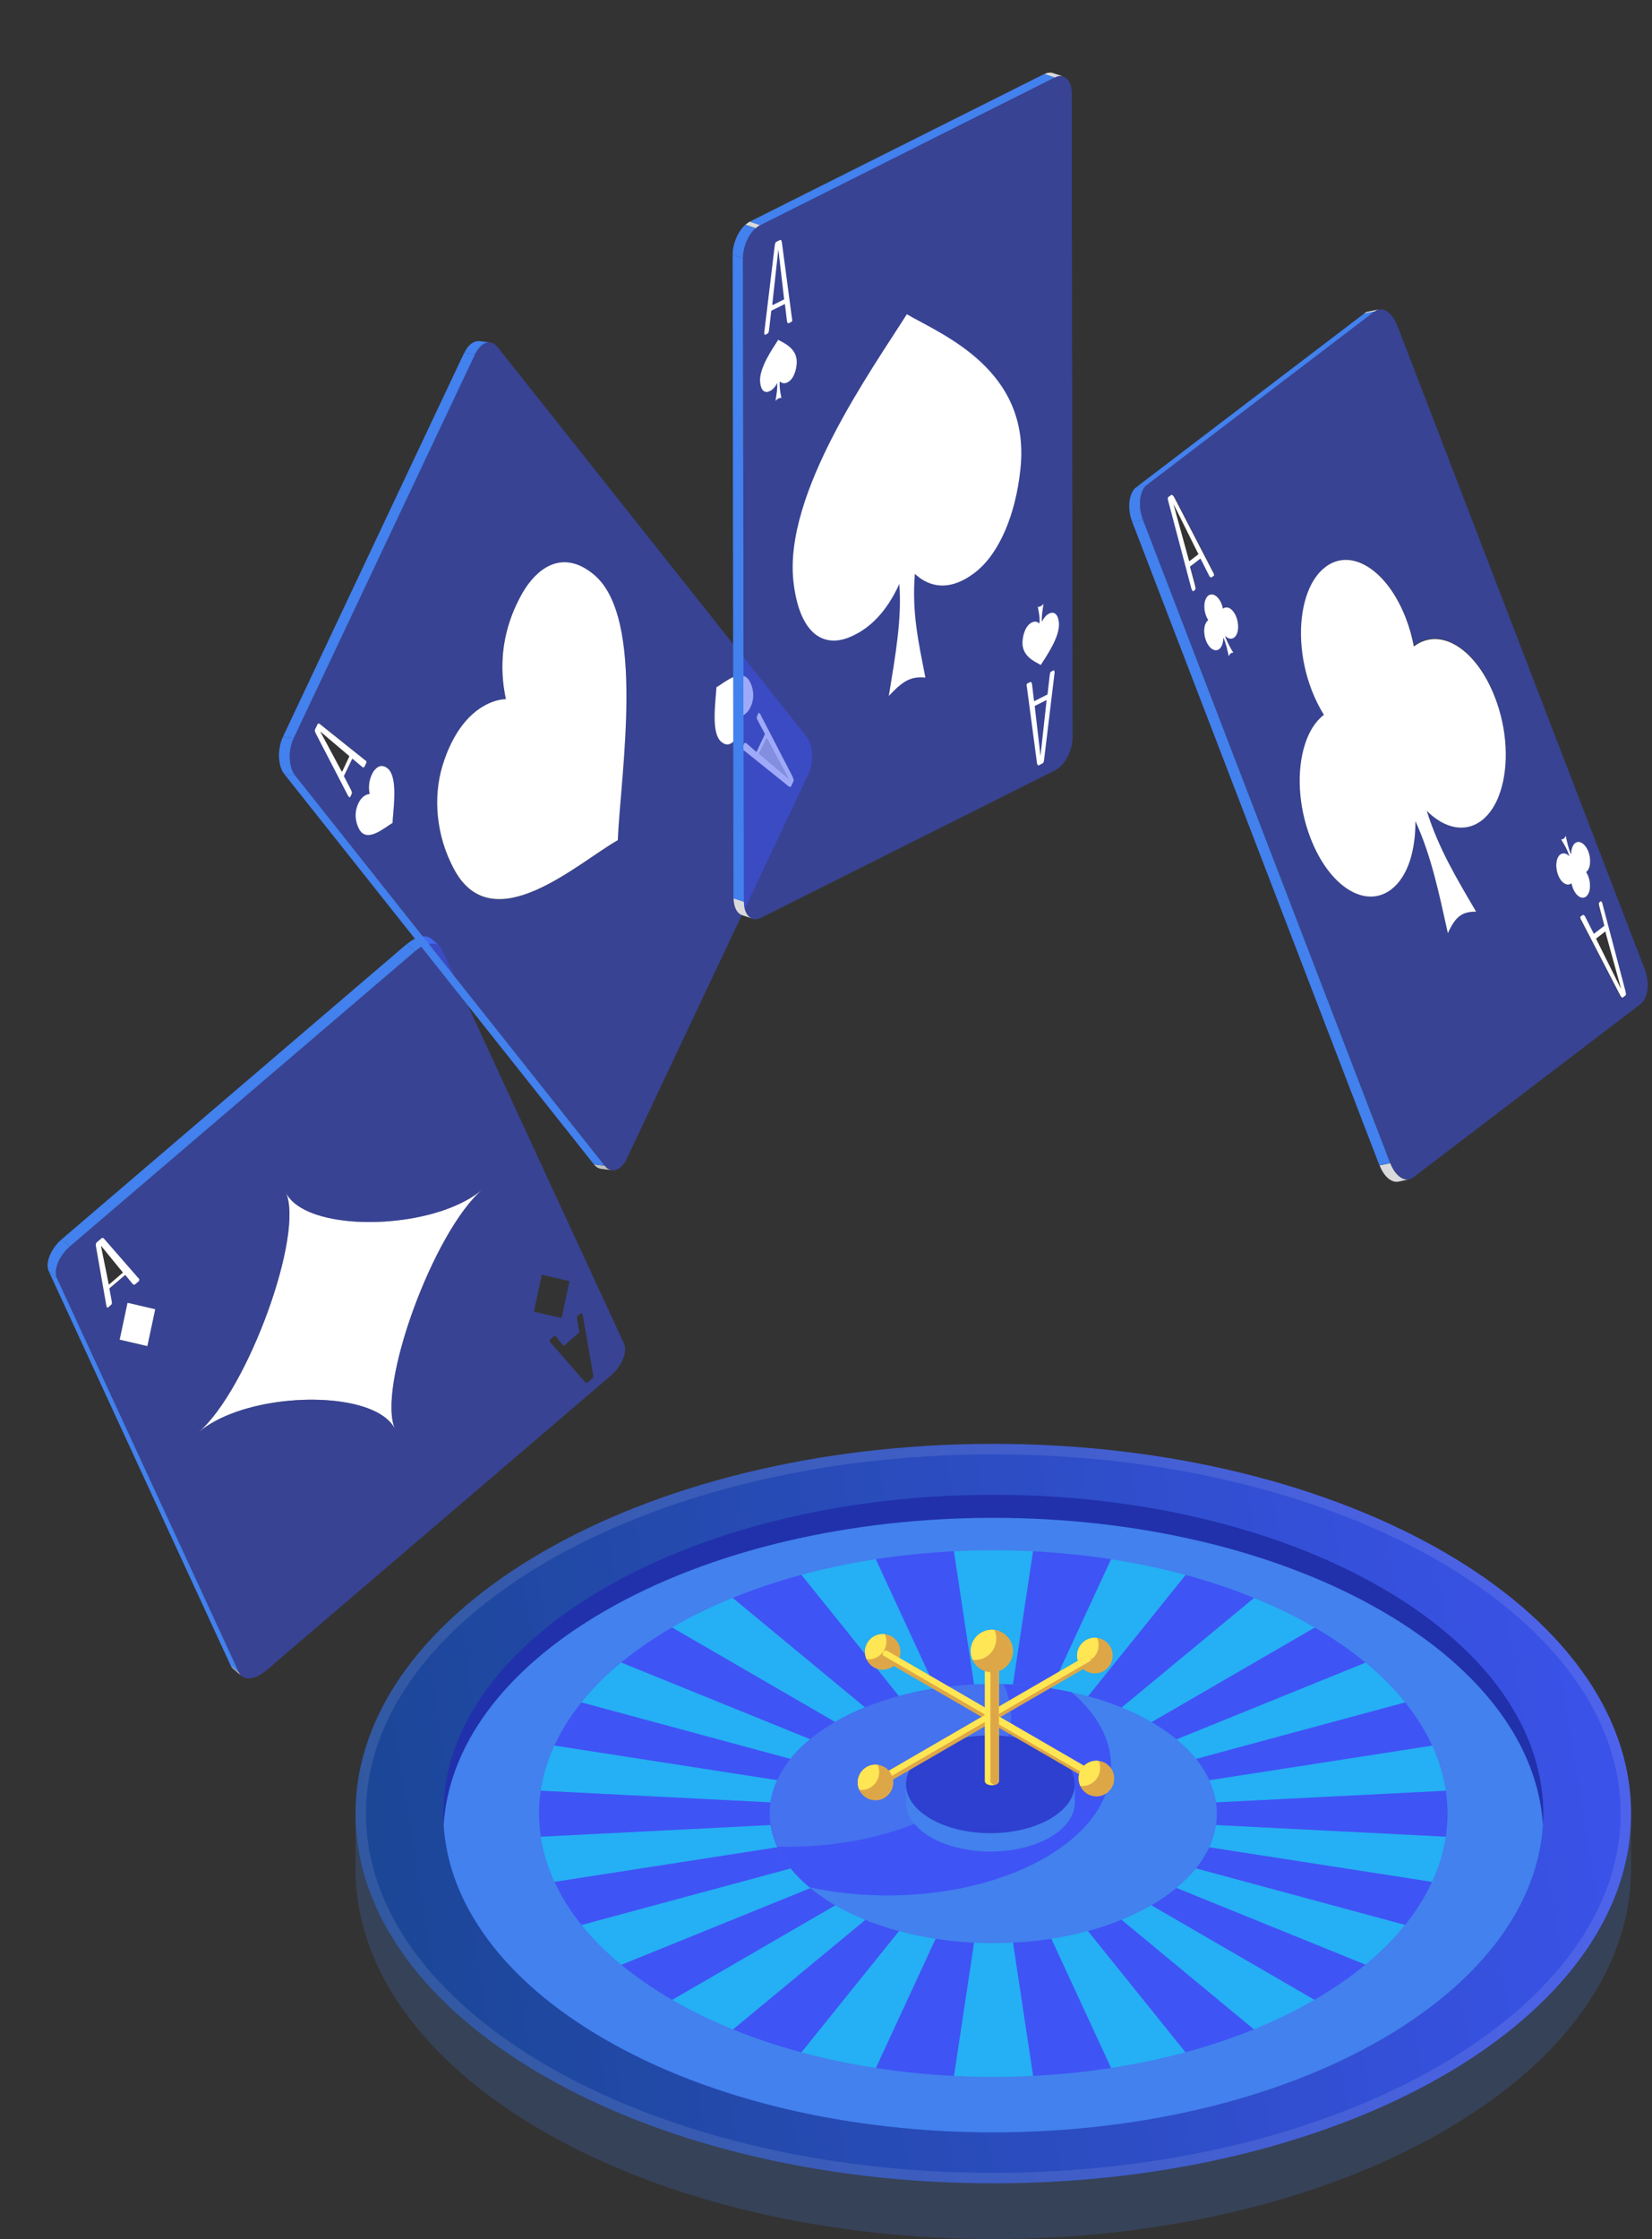 
<svg width="158" height="214" viewBox="0 0 158 214" fill="none" xmlns="http://www.w3.org/2000/svg">
<rect x="0" y="0" width="158" height="214" fill="#333333" stroke="none"/>
<style>

.svg-roulette-3d-rotate {
    transform-origin: 50% 50%;
    transform-box: fill-box;
    animation: svg-roulette-3d-rotate-animation 20s cubic-bezier(.25,.67,.51,.86) infinite;
}
.svg-handle-3d-rotate {
    transform-origin: 50% 50%;
    transform-box: fill-box;
    animation: svg-handle-3d-rotate-animation 20s cubic-bezier(.25,.67,.51,.86) infinite;
}
.svg-card-1-3d-outfly {
    transform-origin: 50% 50%;
    transform-box: view-box;
    animation: svg-card-1-3d-outfly-animation 20s infinite cubic-bezier(.25,.67,.51,.86);
}
.svg-card-2-3d-outfly {
    transform-origin: 50% 50%;
    transform-box: view-box;
    animation: svg-card-2-3d-outfly-animation 20s infinite cubic-bezier(.25,.67,.51,.86);
}
.svg-card-3-3d-outfly {
    transform-origin: 50% 50%;
    transform-box: view-box;
    animation: svg-card-3-3d-outfly-animation 20s infinite cubic-bezier(.25,.67,.51,.86);
}
.svg-card-4-3d-outfly {
    transform-origin: 50% 50%;
    transform-box: view-box;
    animation: svg-card-4-3d-outfly-animation 20s infinite cubic-bezier(.25,.67,.51,.86);
}

@keyframes svg-roulette-3d-rotate-animation {
    0%{
        transform: rotateX(54.7deg) rotate(0deg) scaleY(1.732);
    }
    50%{
        transform: rotateX(54.7deg) rotate(360deg) scaleY(1.732);
    }
    60% {
        transform: rotateX(54.7deg) rotate(360deg) scaleY(1.732);
    }
    100% {
        transform: rotateX(54.7deg) rotate(720deg) scaleY(1.732);
    }
}
@keyframes svg-handle-3d-rotate-animation {
    0%{
        transform: rotateX(48deg) rotate(0deg) scaleY(1.25);
    }
    50% {
        transform: rotateX(48deg) rotate(360deg) scaleY(1.25);
    }
    60% {
        transform: rotateX(48deg) rotate(360deg) scaleY(1.25);
    }
    100%{
        transform: rotateX(48deg) rotate(720deg) scaleY(1.25);
    }
}

@keyframes svg-card-1-3d-outfly-animation {
    0% {
        transform: translate(-16%, 34%) rotate(-60deg) scale(0.2);
    }
    24% {
        transform: translate(-16%, 34%) rotate(-60deg) scale(0.2);
    }
    30%{
        transform: none;
    }
    84%{
        transform: none;
    }
    100%{
         transform: translate(36%, 29%) rotate(233deg) scale(0.2);
    }
}

@keyframes svg-card-2-3d-outfly-animation {
    0% {
        transform: translate(-16%, 34%) rotate(-60deg) scale(0.2);
    }
    16% {
        transform: translate(-16%, 34%) rotate(-60deg) scale(0.2);
    }
    30%{
        transform: none;
    }
    76%{
        transform: none;
    }
    100%{
         transform: translate(36%, 30%) rotate(144deg) scale(0.2);
    }
}
@keyframes svg-card-3-3d-outfly-animation {
    0% {
        transform: translate(-16%, 34%) rotate(-60deg) scale(0.2);
    }
    8% {
        transform: translate(-16%, 34%) rotate(-60deg) scale(0.2);
    }
    30%{
        transform: none;
    }
    68%{
        transform: none;
    }
    100%{
          transform: translate(23%, 27%) rotate(119deg) scale(0.2);
    }
}

@keyframes svg-card-4-3d-outfly-animation {
    0% {
        transform: translate(-16%, 34%) rotate(-60deg) scale(0.2);
    }
    30%{
        transform: none;
    }
    60%{
        transform: none;
    }
    100%{
        transform: translate(22%, 24%) rotate(130deg) scale(0.2);
    }
}

</style>
<g class='svg-card-1-3d-outfly'>
    <path d="M27.328 113.944C28.777 117.083 36.913 117.608 42.532 115.636C43.956 115.136 45.203 114.483 46.153 113.672C41.433 117.705 35.981 132.699 37.799 136.632C36.349 133.492 28.214 132.967 22.595 134.939C21.171 135.44 19.924 136.092 18.973 136.903C23.694 132.87 29.143 117.891 27.328 113.944Z" fill="white"/>
    <path d="M59.675 128.393C60.043 129.186 59.475 130.557 58.431 131.469L25.436 159.68C25.086 159.968 24.735 160.183 24.403 160.298C23.722 160.539 23.111 160.41 22.871 159.877L5.452 122.183C5.084 121.389 5.652 120.018 6.693 119.121L39.688 90.91C40.038 90.621 40.389 90.406 40.721 90.291C41.402 90.05 42.013 90.18 42.253 90.713L59.663 128.376L59.675 128.393ZM37.799 136.632C35.981 132.699 41.433 117.705 46.153 113.672C45.203 114.483 43.939 115.147 42.532 115.636C36.913 117.609 28.777 117.083 27.328 113.944C29.146 117.876 23.694 132.87 18.973 136.903C19.924 136.092 21.185 135.442 22.595 134.939C28.214 132.967 36.349 133.492 37.799 136.632ZM56.653 131.725C56.727 131.651 56.757 131.568 56.732 131.386L55.726 125.655L55.708 125.592L55.685 125.558C55.685 125.558 55.627 125.473 55.593 125.497C55.593 125.497 55.578 125.494 55.559 125.52L55.279 125.748C55.192 125.82 55.164 125.889 55.189 126.071L55.417 127.296L55.406 127.353L53.925 128.626L53.882 128.618L53.2 127.766C53.139 127.695 53.068 127.682 53.02 127.702C52.988 127.711 52.955 127.734 52.935 127.76L52.599 128.052C52.599 128.052 52.538 128.143 52.567 128.223C52.576 128.254 52.604 128.259 52.642 128.296L55.937 132.078C56.009 132.166 56.08 132.179 56.143 132.161C56.157 132.164 56.177 132.138 56.194 132.127L56.651 131.74L56.653 131.725ZM11.953 121.884L11.996 121.892L12.681 122.73C12.756 122.803 12.813 122.814 12.861 122.793C12.893 122.784 12.927 122.761 12.944 122.75L13.279 122.458C13.279 122.458 13.341 122.366 13.311 122.287C13.303 122.256 13.274 122.25 13.236 122.214L9.953 118.448C9.881 118.361 9.81 118.347 9.747 118.365C9.733 118.363 9.713 118.388 9.696 118.4L9.239 118.787C9.166 118.862 9.133 118.959 9.161 119.127L10.167 124.858L10.185 124.92L10.205 124.968C10.205 124.968 10.266 125.039 10.297 125.03C10.297 125.03 10.311 125.033 10.331 125.007L10.596 124.776C10.684 124.704 10.711 124.635 10.687 124.453L10.459 123.228L10.469 123.171L11.948 121.912L11.953 121.884ZM51.815 121.845L51.064 125.369L53.715 125.971L54.466 122.447L51.818 121.831L51.815 121.845ZM14.094 128.656L14.846 125.132L12.197 124.516L11.446 128.039L14.097 128.641L14.094 128.656Z" fill="#3F54F5" fill-opacity="0.5"/>
    <path d="M23.082 160.168L22.294 159.488C22.205 159.412 22.121 159.307 22.071 159.18L22.86 159.86C22.91 159.988 22.993 160.092 23.082 160.168Z" fill="#C0C1C2"/>
    <path d="M12.197 124.516L14.846 125.132L14.094 128.656L11.446 128.039L12.197 124.516Z" fill="white"/>
    <path d="M39.702 90.912L38.914 90.232C39.264 89.943 39.614 89.729 39.947 89.614C40.469 89.431 40.951 89.463 41.256 89.727L42.044 90.407C41.739 90.143 41.272 90.114 40.735 90.294C40.403 90.409 40.038 90.621 39.702 90.912Z" fill="#4281EE"/>
    <path d="M13.314 122.273C13.314 122.273 13.335 122.395 13.282 122.444L12.946 122.735C12.946 122.735 12.895 122.77 12.864 122.779C12.802 122.797 12.744 122.786 12.684 122.716L11.999 121.877L11.956 121.869L10.477 123.128L10.467 123.185L10.694 124.41C10.719 124.592 10.692 124.661 10.604 124.733L10.339 124.964C10.339 124.964 10.322 124.976 10.305 124.987C10.274 124.996 10.248 124.976 10.213 124.926L10.193 124.877L10.175 124.815L9.169 119.084C9.144 118.902 9.174 118.819 9.247 118.744L9.704 118.357C9.704 118.357 9.738 118.334 9.755 118.322C9.818 118.305 9.875 118.315 9.961 118.406L13.245 122.171C13.245 122.171 13.299 122.196 13.319 122.244L13.314 122.273ZM10.479 122.729L11.748 121.638L11.756 121.595L11.728 121.59L9.684 119.092L9.67 119.09L9.665 119.118L10.393 122.713L10.387 122.742L10.459 122.755L10.479 122.729Z" fill="white"/>
    <path d="M22.86 159.86L22.057 159.177L4.663 121.502L5.452 122.183L22.86 159.86Z" fill="#4281EE"/>
    <path d="M6.693 119.121L5.904 118.44L38.899 90.23L39.702 90.912L6.693 119.121Z" fill="#4281EE"/>
    <path d="M5.452 122.183L4.663 121.502C4.295 120.709 4.863 119.338 5.904 118.44L6.693 119.121C5.652 120.018 5.081 121.404 5.452 122.183Z" fill="#4281EE"/>
</g>
<g class='svg-card-2-3d-outfly'>
    <path d="M73.346 70.577L73.363 70.617L75.38 74.366L75.391 74.393L75.372 74.385L72.659 72.072L72.64 72.064L72.617 72.011L73.287 70.586L73.346 70.577Z" fill="#C8C9CB"/>
    <path d="M35.795 73.639C36.114 73.202 36.58 73.034 37.089 73.448C38.099 74.295 37.621 77.312 37.548 78.654C36.773 79.097 35.108 80.632 34.343 79.253C33.968 78.56 33.922 77.79 34.108 77.189C34.212 76.844 34.344 76.598 34.486 76.411C34.846 75.925 35.272 75.885 35.35 75.883C35.321 75.706 35.112 74.847 35.639 73.864C35.683 73.782 35.727 73.7 35.789 73.625L35.795 73.639Z" fill="white"/>
    <path d="M77.186 70.465L47.567 33.146C47.052 32.497 46.277 32.608 45.726 33.349C45.613 33.492 45.525 33.657 45.43 33.84L28.09 70.555C27.533 71.726 27.601 73.324 28.218 74.103L57.838 111.422C58.358 112.083 59.114 111.965 59.665 111.224C59.778 111.081 59.879 110.911 59.956 110.72L77.301 74.018C77.859 72.847 77.796 71.262 77.173 70.471L77.186 70.465ZM30.139 69.694L30.384 69.194C30.384 69.194 30.397 69.188 30.404 69.169C30.441 69.106 30.519 69.105 30.624 69.202L34.924 72.637C34.924 72.637 34.981 72.66 35.012 72.694C35.073 72.763 35.069 72.828 35.059 72.879L34.887 73.253C34.887 73.253 34.866 73.278 34.859 73.297C34.817 73.347 34.75 73.375 34.651 73.291L33.734 72.515L33.694 72.532L32.907 74.164L32.936 74.231L33.595 75.513C33.675 75.7 33.696 75.786 33.652 75.868L33.503 76.184C33.503 76.184 33.436 76.213 33.389 76.138L33.372 76.098L33.322 76.056L30.221 70.07C30.128 69.888 30.128 69.778 30.152 69.688L30.139 69.694ZM37.554 78.668C37.311 78.803 36.977 79.057 36.613 79.276C36.464 79.371 36.323 79.448 36.169 79.53C36.088 79.564 36.008 79.598 35.941 79.627C35.821 79.678 35.714 79.724 35.602 79.757C35.377 79.821 35.161 79.835 34.963 79.777C34.93 79.775 34.892 79.76 34.867 79.739C34.677 79.663 34.498 79.503 34.356 79.247C34.316 79.154 34.282 79.073 34.242 78.98C34.202 78.887 34.168 78.806 34.147 78.721C34.103 78.581 34.078 78.45 34.054 78.318C34.025 78.141 34.016 77.971 34.033 77.79C34.029 77.744 34.044 77.706 34.041 77.66C34.063 77.493 34.092 77.338 34.134 77.178C34.239 76.833 34.371 76.587 34.512 76.4C34.766 76.07 35.027 75.942 35.199 75.9C35.239 75.883 35.272 75.885 35.304 75.887C35.304 75.887 35.304 75.887 35.317 75.881L35.344 75.87C35.331 75.765 35.245 75.454 35.283 75.027C35.278 75.013 35.293 74.975 35.287 74.962C35.325 74.645 35.413 74.26 35.639 73.864C35.683 73.782 35.727 73.7 35.789 73.625C35.952 73.414 36.15 73.25 36.368 73.204C36.394 73.192 36.44 73.189 36.473 73.191C36.499 73.179 36.551 73.189 36.583 73.191C36.597 73.185 36.635 73.2 36.654 73.208C36.705 73.217 36.743 73.233 36.801 73.255C36.896 73.294 36.984 73.351 37.083 73.435C37.113 73.469 37.138 73.49 37.169 73.524C37.285 73.648 37.38 73.797 37.447 73.99C37.948 75.197 37.583 77.518 37.542 78.641L37.554 78.668ZM59.076 80.321C55.271 82.472 47.182 89.933 43.475 83.194C41.641 79.872 41.416 76.098 42.325 73.165C42.825 71.529 43.476 70.318 44.148 69.414C45.929 67.04 47.959 66.834 48.374 66.846C48.22 65.932 47.177 61.798 49.806 56.975C50.025 56.565 50.269 56.176 50.531 55.827C52.121 53.709 54.343 52.883 56.811 54.955C61.746 59.098 59.372 73.78 59.076 80.321ZM70.266 70.727C69.947 71.163 69.481 71.331 68.98 70.898C67.969 70.051 68.453 67.048 68.52 65.692C69.295 65.249 70.953 63.734 71.718 65.113C72.087 65.792 72.139 66.575 71.953 67.176C71.843 67.508 71.716 67.767 71.583 67.935C71.222 68.421 70.797 68.461 70.719 68.463C70.753 68.654 70.97 69.493 70.43 70.483C70.386 70.565 70.329 70.652 70.279 70.721L70.266 70.727ZM75.897 74.651L75.666 75.144C75.666 75.144 75.666 75.144 75.652 75.15C75.616 75.213 75.538 75.215 75.42 75.124L71.133 71.682C71.133 71.682 71.076 71.659 71.045 71.625C70.984 71.556 70.983 71.478 70.998 71.44L71.17 71.066C71.17 71.066 71.191 71.042 71.198 71.022C71.24 70.973 71.307 70.944 71.406 71.028L72.323 71.805L72.363 71.787L73.15 70.155L73.121 70.088L72.462 68.807C72.382 68.62 72.361 68.534 72.405 68.452L72.554 68.135C72.554 68.135 72.607 68.113 72.668 68.181L72.685 68.221L72.735 68.263L75.836 74.25C75.916 74.437 75.929 74.542 75.904 74.632L75.897 74.651Z" fill="#3F54F5" fill-opacity="0.5"/>
    <path d="M75.823 74.256L72.722 68.269L72.699 68.216L72.655 68.187C72.594 68.118 72.561 68.116 72.533 68.16L72.397 68.471C72.359 68.567 72.361 68.645 72.454 68.826L73.127 70.102L73.156 70.169L72.367 71.833L72.327 71.85L71.398 71.047C71.286 70.969 71.233 70.992 71.191 71.042C71.191 71.042 71.17 71.066 71.162 71.085L70.99 71.459C70.99 71.459 70.977 71.576 71.038 71.644C71.055 71.684 71.082 71.673 71.125 71.701L75.412 75.143C75.53 75.234 75.595 75.238 75.645 75.169C75.645 75.169 75.645 75.169 75.658 75.164L75.889 74.67C75.927 74.574 75.914 74.469 75.821 74.288L75.823 74.256ZM75.391 74.393L72.659 72.072L72.646 72.078L72.617 72.011L73.293 70.6L73.346 70.577L73.363 70.617L75.38 74.366L75.391 74.393Z" fill="white"/>
    <path d="M68.507 65.698C69.282 65.255 70.94 63.739 71.704 65.118C72.074 65.797 72.125 66.581 71.94 67.182C71.829 67.514 71.703 67.773 71.57 67.941C71.209 68.427 70.784 68.467 70.705 68.469C70.74 68.66 70.957 69.499 70.416 70.488C70.372 70.57 70.315 70.658 70.266 70.727C69.947 71.163 69.481 71.331 68.98 70.898C67.969 70.051 68.453 67.048 68.52 65.692L68.507 65.698Z" fill="white"/>
    <path d="M58.523 111.839L57.489 111.713C57.237 111.679 57.004 111.542 56.804 111.296L57.838 111.422C58.044 111.681 58.276 111.818 58.523 111.839Z" fill="#C0C1C2"/>
    <path d="M50.539 55.808C52.129 53.69 54.351 52.864 56.819 54.936C61.754 59.079 59.38 73.761 59.084 80.302C55.279 82.453 47.19 89.913 43.483 83.175C41.649 79.853 41.423 76.079 42.333 73.146C42.833 71.51 43.484 70.299 44.156 69.395C45.937 67.021 47.967 66.815 48.382 66.827C48.228 65.913 47.185 61.779 49.813 56.956C50.033 56.546 50.277 56.157 50.539 55.808Z" fill="white"/>
    <path d="M45.436 33.853L44.402 33.727C44.497 33.544 44.599 33.374 44.698 33.237C45.037 32.775 45.453 32.566 45.848 32.602L46.882 32.728C46.481 32.678 46.071 32.901 45.731 33.363C45.619 33.506 45.531 33.67 45.436 33.853Z" fill="#4281EE"/>
    <path d="M34.998 72.7C35.059 72.769 35.055 72.834 35.046 72.885L34.874 73.259C34.874 73.259 34.853 73.284 34.845 73.303C34.803 73.352 34.737 73.381 34.638 73.297L33.72 72.521L33.68 72.538L32.894 74.17L32.922 74.237L33.582 75.519C33.662 75.706 33.683 75.791 33.639 75.873L33.49 76.19C33.49 76.19 33.41 76.224 33.368 76.163L33.351 76.123L33.301 76.081L30.2 70.094C30.107 69.913 30.107 69.802 30.131 69.713L30.376 69.213C30.376 69.213 30.389 69.207 30.397 69.188C30.433 69.126 30.511 69.124 30.616 69.221L34.916 72.656C34.916 72.656 34.974 72.679 35.004 72.713L34.998 72.7ZM33.408 72.307L33.385 72.254L33.379 72.24L30.652 69.932L30.639 69.938L30.645 69.951L32.661 73.701L32.678 73.741L32.745 73.712L33.415 72.288L33.408 72.307Z" fill="white"/>
    <path d="M57.838 111.422L56.798 111.282L27.184 73.977L28.218 74.103L57.838 111.422Z" fill="#4281EE"/>
    <path d="M28.09 70.555L27.056 70.429L44.389 33.733L45.436 33.853L28.09 70.555Z" fill="#4281EE"/>
    <path d="M28.218 74.103L27.184 73.977C26.567 73.198 26.512 71.594 27.056 70.429L28.09 70.555C27.533 71.726 27.601 73.324 28.218 74.103Z" fill="#4281EE"/>
</g>
<g class='svg-card-3-3d-outfly svg-animation-delay-8'>
    <path d="M100.875 7.413L99.888 7.081C100.184 6.932 100.46 6.905 100.714 6.986L101.701 7.318C101.461 7.234 101.185 7.261 100.875 7.413Z" fill="#D9DADB"/>
    <path d="M71.969 87.799L70.982 87.467C70.488 87.301 70.175 86.713 70.163 85.856L71.15 86.188C71.148 87.048 71.475 87.633 71.969 87.799Z" fill="#D9DADB"/>
    <path d="M72.697 21.536L71.693 21.193L99.885 7.067L100.875 7.413L72.697 21.536Z" fill="#4281EE"/>
    <path d="M72.28 21.814L71.292 21.483C71.431 21.365 71.559 21.265 71.707 21.19L72.694 21.522C72.546 21.597 72.404 21.7 72.28 21.814Z" fill="#D9DADB"/>
    <path d="M71.15 86.188L70.149 85.859L70.071 24.356L71.058 24.688L71.15 86.188Z" fill="#4281EE"/>
    <path d="M71.058 24.688L70.071 24.356C70.072 23.274 70.588 22.101 71.278 21.486L72.265 21.817C71.576 22.433 71.059 23.606 71.058 24.688Z" fill="#4281EE"/>
    <path d="M72.28 21.814C72.419 21.697 72.546 21.597 72.694 21.522L100.875 7.413C101.776 6.962 102.509 7.642 102.506 8.932L102.583 70.435C102.582 71.517 102.066 72.69 101.376 73.305C101.237 73.423 101.095 73.526 100.961 73.598L72.784 87.721C71.882 88.172 71.15 87.492 71.153 86.202L71.058 24.688C71.059 23.606 71.576 22.433 72.265 21.817L72.28 21.814Z" fill="#3F54F5" fill-opacity="0.5"/>
    <path d="M99.239 58C99.405 58.01 99.516 57.973 99.669 57.853C99.706 57.815 99.757 57.775 99.805 57.721C99.708 58.334 99.602 58.904 99.65 59.428C99.732 59.248 99.876 59.011 100.075 58.822C100.174 58.728 100.294 58.659 100.43 58.601C100.803 58.466 101.168 58.658 101.271 59.452C101.431 60.813 100.069 62.707 99.545 63.555C99.008 63.25 97.638 62.715 97.803 61.199C97.877 60.472 98.136 59.93 98.437 59.661C98.437 59.661 98.466 59.655 98.463 59.641C98.92 59.266 99.251 59.435 99.417 59.594C99.46 59.007 99.364 58.538 99.257 58.011L99.239 58Z" fill="white"/>
    <path d="M100.792 64.071C100.792 64.071 100.855 64.088 100.853 64.222L100.865 64.279L100.854 64.37L99.863 72.577C99.835 72.805 99.796 72.902 99.734 72.96C99.734 72.96 99.719 72.963 99.705 72.965L99.316 73.164C99.316 73.164 99.207 73.141 99.175 72.911L98.215 65.68C98.215 65.68 98.198 65.595 98.186 65.538C98.18 65.436 98.197 65.373 98.234 65.336L98.543 65.183C98.543 65.183 98.672 65.157 98.704 65.388L98.893 66.965L98.905 67.022L100.181 66.375L100.195 66.298L100.398 64.537C100.429 64.323 100.457 64.243 100.508 64.203C100.508 64.203 100.537 64.198 100.548 64.18L100.79 64.057L100.792 64.071ZM100.104 67.014L100.092 66.957L100.07 66.917L98.981 67.466L98.964 67.528L98.97 67.557L99.514 72.249L100.09 67.016L100.104 67.014Z" fill="white"/>
    <path d="M74.448 32.489C74.985 32.794 76.355 33.329 76.19 34.845C76.116 35.572 75.857 36.114 75.556 36.383C75.556 36.383 75.527 36.389 75.53 36.403C75.073 36.778 74.742 36.609 74.576 36.45C74.533 37.037 74.629 37.507 74.737 38.033C74.571 38.023 74.46 38.06 74.307 38.18C74.27 38.218 74.219 38.258 74.171 38.312C74.268 37.699 74.374 37.129 74.326 36.605C74.244 36.785 74.114 37.019 73.898 37.197C73.799 37.291 73.68 37.36 73.543 37.417C73.159 37.57 72.79 37.364 72.702 36.567C72.545 35.22 73.904 33.312 74.431 32.477L74.448 32.489Z" fill="white"/>
    <path d="M86.712 30.025C90.062 31.979 98.584 35.291 97.602 44.771C97.137 49.313 95.533 52.71 93.651 54.384C93.588 54.441 93.537 54.482 93.475 54.539C90.605 56.89 88.551 55.842 87.501 54.842C87.192 58.551 87.863 61.468 88.507 64.76C87.464 64.662 86.738 64.885 85.835 65.692C85.586 65.921 85.302 66.202 85.01 66.513C85.632 62.665 86.275 59.139 86.01 55.814C85.479 56.989 84.648 58.434 83.368 59.571C82.74 60.129 81.993 60.608 81.128 60.948C78.764 61.861 76.48 60.624 75.895 55.659C74.887 47.178 83.381 35.346 86.729 30.036L86.712 30.025Z" fill="white"/>
    <path d="M74.781 23.171L75.741 30.401C75.741 30.401 75.758 30.486 75.77 30.543C75.776 30.646 75.759 30.709 75.723 30.746L75.427 30.895C75.427 30.895 75.299 30.921 75.266 30.691L75.077 29.114L75.066 29.057L73.786 29.689L73.758 29.769L73.555 31.53C73.524 31.744 73.496 31.824 73.445 31.864C73.445 31.864 73.417 31.869 73.405 31.887L73.164 32.01C73.164 32.01 73.101 31.993 73.103 31.86L73.092 31.803L73.103 31.711L74.093 23.504C74.121 23.276 74.16 23.179 74.223 23.122C74.223 23.122 74.237 23.119 74.251 23.116L74.641 22.918C74.641 22.918 74.749 22.94 74.781 23.171ZM74.987 28.524L74.442 23.833L73.866 29.065L73.878 29.122L73.901 29.162L74.99 28.613L75.007 28.55L75.001 28.521L74.987 28.524Z" fill="white"/>
</g>
<g class='svg-card-4-3d-outfly'>
    <path d="M150.631 80.58C151.048 80.261 151.616 80.628 151.918 81.393C152.109 81.906 152.132 82.473 152.01 82.879C151.938 83.081 151.848 83.241 151.709 83.347C151.776 83.464 151.852 83.591 151.906 83.737C152.097 84.251 152.121 84.817 151.998 85.223C151.927 85.425 151.837 85.585 151.698 85.691C151.281 86.01 150.713 85.644 150.422 84.869C150.367 84.722 150.322 84.586 150.299 84.431C149.882 84.75 149.294 84.382 149.012 83.618C148.821 83.105 148.797 82.538 148.92 82.132C148.992 81.93 149.082 81.77 149.221 81.664C149.488 81.461 149.813 81.538 150.087 81.819C149.911 81.214 149.616 80.737 149.302 80.218C149.517 80.218 149.624 80.141 149.75 79.869C149.894 80.504 150.009 81.106 150.27 81.653C150.261 81.426 150.291 81.222 150.352 81.03C150.423 80.827 150.514 80.667 150.652 80.561L150.631 80.58Z" fill="white"/>
    <path d="M134.768 112.718L133.75 112.936C133.105 113.069 132.364 112.467 131.954 111.388L132.972 111.17C133.382 112.249 134.134 112.862 134.768 112.718Z" fill="#D9DADB"/>
    <path d="M116.978 58.167C117.394 57.847 117.963 58.214 118.254 58.989C118.445 59.502 118.469 60.069 118.346 60.475C118.274 60.677 118.184 60.837 118.045 60.943C117.778 61.146 117.453 61.069 117.179 60.788C117.366 61.383 117.65 61.87 117.964 62.389C117.749 62.389 117.642 62.466 117.516 62.738C117.373 62.083 117.257 61.502 116.996 60.954C117.005 61.181 116.975 61.385 116.914 61.578C116.842 61.78 116.752 61.94 116.614 62.046C116.197 62.365 115.629 61.998 115.337 61.223C115.147 60.71 115.112 60.153 115.245 59.738C115.317 59.536 115.407 59.376 115.546 59.269C115.48 59.153 115.404 59.026 115.349 58.879C115.158 58.366 115.124 57.809 115.257 57.394C115.329 57.192 115.419 57.032 115.558 56.925C115.974 56.606 116.542 56.973 116.844 57.739C116.899 57.885 116.943 58.041 116.967 58.176L116.978 58.167Z" fill="white"/>
    <path d="M131.487 29.748C132.191 29.227 133.159 29.839 133.65 31.138L157.303 92.627C157.631 93.486 157.677 94.444 157.447 95.143C157.339 95.477 157.16 95.756 156.946 95.931L135.146 112.551C134.452 113.083 133.475 112.46 132.982 111.181L109.31 49.671C108.972 48.801 108.936 47.853 109.165 47.155C109.274 46.821 109.443 46.531 109.667 46.367L131.466 29.747L131.487 29.748ZM142.983 66.615C141.213 62.005 137.763 59.801 135.274 61.707C135.058 60.863 134.814 59.967 134.476 59.097C132.706 54.487 129.255 52.283 126.766 54.188C125.944 54.817 125.33 55.805 124.942 57.02C124.142 59.491 124.275 62.88 125.471 65.972C125.809 66.842 126.203 67.622 126.632 68.311C125.81 68.94 125.196 69.928 124.807 71.143C124.008 73.613 124.141 77.003 125.337 80.094C127.107 84.705 130.557 86.908 133.056 85.014C133.879 84.385 134.482 83.407 134.87 82.192C135.211 81.098 135.387 79.821 135.37 78.483C136.885 81.775 137.617 85.328 138.477 89.195C139.203 87.595 139.833 87.121 141.179 87.135C139.329 83.971 137.596 81.131 136.457 77.497C138.133 79.172 140.116 79.628 141.697 78.43C142.519 77.801 143.133 76.813 143.511 75.608C144.31 73.137 144.177 69.748 142.981 66.656L142.983 66.615ZM153.232 86.28C153.176 86.154 153.147 86.122 153.105 86.14L152.933 86.296C152.933 86.296 152.891 86.315 152.89 86.335C152.877 86.386 152.883 86.479 152.926 86.656L153.394 88.447L153.4 88.519L152.417 89.274L152.378 89.231L151.591 87.671C151.468 87.449 151.406 87.446 151.354 87.474L151.13 87.638C151.13 87.638 151.119 87.648 151.108 87.658C151.096 87.688 151.114 87.751 151.14 87.844C151.158 87.907 151.188 87.919 151.215 87.992L154.918 95.144C155.04 95.365 155.1 95.409 155.142 95.391L155.441 95.159C155.441 95.159 155.463 95.139 155.464 95.119C155.487 95.058 155.472 94.954 155.43 94.757L153.244 86.466L153.227 86.382L153.2 86.309L153.232 86.28ZM114.043 56.358C114.088 56.494 114.137 56.528 114.17 56.498L114.342 56.342C114.342 56.342 114.384 56.324 114.385 56.303C114.398 56.252 114.392 56.159 114.349 55.983L113.87 54.201L113.864 54.129L114.847 53.374L114.886 53.417L115.673 54.977C115.796 55.199 115.868 55.192 115.91 55.174L116.134 55.01C116.134 55.01 116.145 55 116.156 54.99C116.168 54.96 116.15 54.898 116.124 54.804C116.106 54.741 116.076 54.729 116.049 54.656L112.346 47.505C112.233 47.293 112.164 47.239 112.121 47.278L111.823 47.489C111.823 47.489 111.801 47.509 111.789 47.539C111.766 47.6 111.781 47.703 111.823 47.901L114.019 56.203L114.057 56.287L114.074 56.35L114.043 56.358ZM115.338 61.203C115.63 61.978 116.209 62.335 116.615 62.026C116.744 61.909 116.854 61.749 116.915 61.557C116.965 61.374 116.996 61.17 116.997 60.934C117.258 61.481 117.374 62.062 117.517 62.717C117.632 62.456 117.739 62.378 117.965 62.369C117.662 61.84 117.376 61.374 117.18 60.768C117.454 61.048 117.79 61.116 118.046 60.923C118.185 60.816 118.286 60.647 118.347 60.454C118.48 60.039 118.457 59.472 118.255 58.969C117.964 58.194 117.385 57.837 116.979 58.146C116.945 58 116.911 57.855 116.856 57.708C116.565 56.933 115.986 56.576 115.569 56.895C115.43 57.002 115.33 57.171 115.269 57.364C115.135 57.779 115.149 58.335 115.361 58.849C115.415 58.996 115.481 59.133 115.558 59.239C115.429 59.356 115.318 59.515 115.246 59.718C115.113 60.133 115.127 60.689 115.338 61.203ZM151.938 81.394C151.636 80.629 151.068 80.262 150.651 80.581C150.522 80.698 150.422 80.848 150.351 81.05C150.301 81.233 150.26 81.447 150.269 81.673C150.008 81.126 149.903 80.535 149.749 79.89C149.634 80.151 149.527 80.229 149.301 80.238C149.604 80.767 149.899 81.244 150.086 81.839C149.812 81.559 149.476 81.491 149.22 81.684C149.081 81.791 148.98 81.96 148.919 82.153C148.786 82.568 148.809 83.135 149.011 83.638C149.313 84.403 149.881 84.77 150.298 84.451C150.332 84.597 150.376 84.753 150.431 84.879C150.733 85.645 151.302 86.011 151.707 85.702C151.846 85.596 151.947 85.426 152.008 85.233C152.141 84.818 152.118 84.251 151.916 83.748C151.861 83.602 151.785 83.475 151.719 83.358C151.858 83.252 151.959 83.082 152.02 82.889C152.153 82.474 152.129 81.907 151.928 81.404L151.938 81.394Z" fill="#3F54F5" fill-opacity="0.5"/>
    <path d="M153.105 86.14C153.105 86.14 153.176 86.154 153.232 86.28L153.259 86.353L153.276 86.436L155.462 94.728C155.504 94.925 155.52 95.029 155.496 95.089C155.485 95.099 155.484 95.12 155.474 95.129L155.174 95.362C155.174 95.362 155.062 95.346 154.95 95.114L151.247 87.963C151.247 87.963 151.189 87.898 151.172 87.815C151.135 87.731 151.129 87.659 151.14 87.629C151.14 87.629 151.151 87.619 151.162 87.609L151.386 87.445C151.386 87.445 151.511 87.41 151.623 87.642L152.411 89.202L152.45 89.245L153.433 88.49L153.426 88.418L152.958 86.627C152.915 86.45 152.909 86.357 152.922 86.306C152.933 86.296 152.945 86.266 152.956 86.256L153.128 86.1L153.105 86.14ZM153.585 89.156L153.568 89.093L153.519 89.039L152.664 89.697L152.661 89.759L152.681 89.78L154.994 94.427L155.013 94.449L155.024 94.439L153.565 89.155L153.585 89.156Z" fill="white"/>
    <path d="M131.487 29.748L130.468 29.966C130.576 29.868 130.701 29.833 130.826 29.798L131.845 29.58C131.72 29.615 131.604 29.661 131.487 29.748Z" fill="white"/>
    <path d="M112.079 47.296C112.079 47.296 112.191 47.312 112.304 47.523L116.007 54.675C116.007 54.675 116.065 54.739 116.082 54.822C116.119 54.906 116.126 54.979 116.114 55.009C116.114 55.009 116.103 55.019 116.092 55.028L115.868 55.192C115.868 55.192 115.743 55.227 115.631 54.996L114.844 53.436L114.805 53.393L113.822 54.147L113.828 54.219L114.307 56.001C114.35 56.178 114.356 56.271 114.343 56.322C114.332 56.331 114.32 56.361 114.3 56.361L114.128 56.517C114.128 56.517 114.046 56.492 113.991 56.366L113.973 56.304L113.936 56.219L111.74 47.917C111.688 47.73 111.683 47.616 111.706 47.556C111.717 47.546 111.718 47.526 111.74 47.506L112.038 47.294L112.079 47.296ZM112.249 48.24L113.698 53.514L113.716 53.576L113.765 53.63L114.619 52.972L114.612 52.92L114.582 52.888L112.269 48.241L112.249 48.24Z" fill="white"/>
    <path d="M109.667 46.367L108.648 46.585L130.458 29.976L131.487 29.748L109.667 46.367Z" fill="#4281EE"/>
    <path d="M132.962 111.16L131.933 111.387L108.291 49.889L109.31 49.671L132.962 111.16Z" fill="#4281EE"/>
    <path d="M109.31 49.671L108.291 49.889C107.953 49.019 107.917 48.071 108.147 47.373C108.256 47.039 108.424 46.749 108.648 46.585L109.667 46.367C109.432 46.541 109.274 46.821 109.165 47.155C108.947 47.844 108.972 48.801 109.31 49.671Z" fill="#4281EE"/>
    <path d="M135.22 61.755C135.047 60.873 134.803 59.977 134.465 59.107C132.695 54.496 129.245 52.293 126.756 54.198C125.933 54.827 125.319 55.815 124.931 57.03C124.132 59.501 124.264 62.89 125.46 65.982C125.798 66.852 126.192 67.632 126.621 68.321C125.799 68.949 125.185 69.938 124.807 71.143C124.008 73.613 124.141 77.003 125.337 80.095C127.107 84.705 130.557 86.908 133.056 85.014C133.879 84.385 134.482 83.407 134.87 82.192C135.211 81.098 135.387 79.821 135.37 78.483C136.885 81.775 137.617 85.328 138.477 89.195C139.203 87.595 139.833 87.121 141.179 87.135C139.328 83.971 137.596 81.131 136.457 77.497C138.133 79.172 140.116 79.629 141.697 78.43C142.519 77.801 143.133 76.813 143.511 75.608C144.31 73.137 144.177 69.748 142.981 66.656C141.211 62.046 137.761 59.843 135.229 61.787L135.22 61.755Z" fill="white"/>
</g>


<g clip-path="url(#clip0_34_11062)">
<path opacity="0.2" d="M156 178.665V173.336H155.303C153.419 166.141 147.698 159.217 138.133 153.677C114.311 139.877 75.688 139.877 51.867 153.677C42.302 159.217 36.581 166.14 34.697 173.334H34V178.74H34.001C34.035 187.758 39.988 196.77 51.866 203.651C75.688 217.45 114.31 217.45 138.132 203.651C149.983 196.785 155.936 187.799 155.996 178.801H155.999V178.665H156Z" fill="#4281EE"/>
<path d="M94.999 208.673C128.689 208.673 155.999 192.852 155.999 173.336C155.999 153.821 128.689 138 94.999 138C61.31 138 34 153.821 34 173.336C34 192.852 61.31 208.673 94.999 208.673Z" fill="url(#paint0_linear_34_11062)"/>
<path d="M155.499 173.336C155.499 182.841 148.845 191.54 137.882 197.89C126.932 204.233 111.772 208.173 94.999 208.173C78.227 208.173 63.067 204.233 52.117 197.89C41.154 191.54 34.5 182.841 34.5 173.336C34.5 163.832 41.154 155.133 52.117 148.782C63.067 142.439 78.227 138.5 94.999 138.5C111.772 138.5 126.932 142.439 137.882 148.782C148.845 155.133 155.499 163.832 155.499 173.336Z" stroke="white" stroke-opacity="0.1"/>
<path d="M147.572 174.432C147.572 174.432 147.57 174.441 147.572 174.445C147.105 181.873 141.982 189.217 132.197 194.885C111.654 206.785 78.346 206.785 57.803 194.885C48.019 189.217 42.897 181.872 42.43 174.445V174.432C41.927 166.274 47.049 158.019 57.803 151.789C78.346 139.889 111.654 139.889 132.197 151.789C142.951 158.019 148.073 166.274 147.572 174.432Z" fill="#2131AB"/>
<path d="M147.572 174.432C147.572 174.432 147.57 174.441 147.572 174.445C147.105 181.873 141.982 189.217 132.197 194.885C111.654 206.785 78.346 206.785 57.803 194.885C48.019 189.217 42.897 181.872 42.43 174.445V174.432C42.897 167.006 48.017 159.663 57.803 153.995C78.346 142.094 111.654 142.094 132.197 153.995C141.981 159.663 147.105 167.007 147.572 174.432Z" fill="#4281EE"/>
<g class='svg-roulette-3d-rotate'>
    <path d="M95.019 173.347L64.281 155.541C62.461 156.596 60.836 157.722 59.405 158.901L95.019 173.347Z" fill="#3F54F5"/>
    <path d="M70.082 152.717C68.044 153.546 66.101 154.487 64.281 155.541L95.019 173.347L70.082 152.716V152.717Z" fill="#25AFF4"/>
    <path d="M95.019 173.347L98.806 148.267C96.286 148.139 93.751 148.138 91.231 148.264L95.019 173.347Z" fill="#25AFF4"/>
    <path d="M51.724 175.542C51.943 176.997 52.38 178.445 53.037 179.864L95.02 173.347L51.725 175.542H51.724Z" fill="#25AFF4"/>
    <path d="M83.767 149.021C81.338 149.397 78.953 149.896 76.644 150.519L95.02 173.347L83.769 149.021H83.767Z" fill="#25AFF4"/>
    <path d="M95.019 173.347L76.643 150.52C74.374 151.132 72.177 151.865 70.081 152.717L95.018 173.348L95.019 173.347Z" fill="#3F54F5"/>
    <path d="M95.019 173.347L53.027 166.83C52.374 168.25 51.937 169.697 51.72 171.154L95.02 173.348L95.019 173.347Z" fill="#25AFF4"/>
    <path d="M95.019 173.347L51.719 171.153C51.501 172.612 51.502 174.081 51.722 175.541L95.018 173.346L95.019 173.347Z" fill="#3F54F5"/>
    <path d="M95.019 173.347L55.612 162.703C54.536 164.04 53.674 165.422 53.026 166.83L95.018 173.347H95.019Z" fill="#3F54F5"/>
    <path d="M59.405 158.901C57.934 160.116 56.669 161.388 55.612 162.703L95.019 173.347L59.405 158.901Z" fill="#25AFF4"/>
    <path d="M95.019 173.347L91.231 148.264C88.718 148.391 86.219 148.642 83.767 149.021L95.019 173.347Z" fill="#3F54F5"/>
    <path d="M95.019 173.347L106.268 149.027C103.817 148.647 101.319 148.394 98.808 148.267L95.02 173.347H95.019Z" fill="#3F54F5"/>
    <path d="M95.019 173.347L130.607 158.911C129.179 157.732 127.556 156.606 125.737 155.551L95.018 173.346L95.019 173.347Z" fill="#3F54F5"/>
    <path d="M95.019 173.347L119.944 152.727C117.85 151.874 115.655 151.141 113.388 150.528L95.02 173.347H95.019Z" fill="#3F54F5"/>
    <path d="M113.387 150.529C111.079 149.905 108.697 149.404 106.268 149.028L95.019 173.348L113.387 150.529Z" fill="#25AFF4"/>
    <path d="M125.739 155.552C125.732 155.549 125.726 155.545 125.72 155.541C123.907 154.491 121.973 153.553 119.945 152.727L95.02 173.347L125.74 155.552H125.739Z" fill="#25AFF4"/>
    <path d="M113.373 196.149C115.64 195.537 117.833 194.805 119.926 193.954L95.019 173.348L113.373 196.149Z" fill="#3F54F5"/>
    <path d="M95.019 173.347L134.379 183.98C135.455 182.643 136.317 181.265 136.966 179.858L95.019 173.347Z" fill="#3F54F5"/>
    <path d="M136.966 179.858C137.621 178.439 138.057 176.994 138.278 175.54L95.02 173.347L136.967 179.858H136.966Z" fill="#25AFF4"/>
    <path d="M95.019 173.347L130.59 187.776C132.06 186.563 133.323 185.292 134.379 183.98L95.019 173.347Z" fill="#25AFF4"/>
    <path d="M95.019 173.347L119.926 193.952C121.961 193.125 123.901 192.185 125.719 191.131L95.019 173.347Z" fill="#25AFF4"/>
    <path d="M95.019 173.347L134.395 162.711C133.338 161.398 132.076 160.126 130.608 158.912L95.02 173.348L95.019 173.347Z" fill="#25AFF4"/>
    <path d="M95.019 173.347L53.036 179.864C53.685 181.271 54.549 182.651 55.627 183.989L95.019 173.347Z" fill="#3F54F5"/>
    <path d="M95.019 173.347L138.281 171.155C138.064 169.7 137.628 168.254 136.976 166.835L95.019 173.347Z" fill="#25AFF4"/>
    <path d="M95.019 173.347L138.276 175.54C138.497 174.081 138.498 172.613 138.28 171.155L95.018 173.347H95.019Z" fill="#3F54F5"/>
    <path d="M95.019 173.347L136.976 166.835C136.329 165.429 135.469 164.048 134.395 162.711L95.019 173.347Z" fill="#3F54F5"/>
    <path d="M59.423 187.787C60.849 188.962 62.468 190.081 64.281 191.133C64.287 191.136 64.294 191.14 64.3 191.143L95.02 173.348L59.423 187.787Z" fill="#3F54F5"/>
    <path d="M95.019 173.347L106.259 197.647C108.685 197.271 111.066 196.771 113.373 196.148L95.019 173.347Z" fill="#25AFF4"/>
    <path d="M70.1 193.963C72.195 194.814 74.389 195.546 76.658 196.157L95.019 173.347L70.1 193.963Z" fill="#3F54F5"/>
    <path d="M95.019 173.347L55.627 183.989C56.685 185.302 57.951 186.573 59.423 187.787L95.019 173.348V173.347Z" fill="#25AFF4"/>
    <path d="M95.019 173.347L64.299 191.142C66.12 192.196 68.062 193.136 70.1 193.963L95.019 173.347Z" fill="#25AFF4"/>
    <path d="M95.019 173.347L98.803 198.406C101.314 198.279 103.809 198.026 106.259 197.647L95.019 173.347Z" fill="#3F54F5"/>
    <path d="M95.019 173.347L76.658 196.157C78.966 196.779 81.349 197.278 83.777 197.652L95.019 173.347Z" fill="#25AFF4"/>
    <path d="M91.234 198.408C93.752 198.535 96.285 198.534 98.803 198.406L95.019 173.347L91.234 198.408Z" fill="#25AFF4"/>
    <path d="M95.019 173.347L83.777 197.652C86.227 198.03 88.723 198.282 91.235 198.408L95.02 173.347H95.019Z" fill="#3F54F5"/>
    <path d="M125.719 191.133C127.537 190.079 129.16 188.955 130.59 187.777L95.019 173.348L125.719 191.133Z" fill="#3F54F5"/>
</g>
<path d="M110.119 182.094C101.769 186.932 88.23 186.932 79.881 182.094C78.957 181.557 78.135 180.986 77.414 180.384C71.633 175.557 72.456 168.878 79.881 164.579C85.988 161.043 94.868 160.091 102.466 161.729C105.259 162.33 107.876 163.28 110.119 164.579C118.468 169.416 118.468 177.258 110.119 182.096V182.094Z" fill="#4281EE"/>
<path d="M99.996 177.531C93.891 181.07 85.009 182.019 77.414 180.383C75.972 179.179 74.942 177.861 74.322 176.492C72.454 172.371 74.309 167.805 79.881 164.578C84.308 162.013 90.194 160.809 95.992 160.964C98.19 161.024 100.376 161.277 102.466 161.728C108.244 166.553 107.419 173.232 99.996 177.531Z" fill="#3F54F5"/>
<path d="M90.435 172.879C86.008 175.444 80.12 176.649 74.322 176.493C72.454 172.372 74.309 167.807 79.881 164.579C84.308 162.014 90.194 160.81 95.992 160.965C97.86 165.084 96.007 169.652 90.435 172.879Z" fill="#4572EF"/>
<path d="M102.796 170.533V172.285C102.796 173.483 102.009 174.68 100.431 175.594C97.279 177.42 92.168 177.42 89.014 175.594C87.402 174.66 86.616 173.428 86.653 172.204H86.65V170.534C86.65 169.337 87.436 168.139 89.014 167.227C92.167 165.399 97.279 165.399 100.431 167.227C102.009 168.139 102.796 169.337 102.796 170.534V170.533Z" fill="#4281EE"/>
<path d="M102.796 170.533C102.796 171.729 102.009 172.926 100.431 173.84C97.279 175.665 92.168 175.665 89.014 173.84C87.436 172.926 86.65 171.73 86.65 170.533C86.65 169.336 87.436 168.138 89.014 167.226C92.167 165.398 97.279 165.398 100.431 167.226C102.009 168.138 102.796 169.336 102.796 170.533Z" fill="#2E40CF"/>
<g class='svg-handle-3d-rotate'>
    <path d="M86.123 157.88C86.123 158.2 86.034 158.502 85.882 158.757C85.68 159.093 85.364 159.355 84.99 159.488C84.814 159.552 84.623 159.585 84.424 159.585C84.385 159.585 84.346 159.585 84.307 159.582C84.15 159.571 83.999 159.54 83.856 159.487C83.417 159.333 83.061 159.002 82.873 158.579C82.776 158.367 82.723 158.128 82.723 157.881C82.723 157.177 83.148 156.572 83.755 156.314C83.789 156.298 83.823 156.284 83.858 156.272C84.001 156.222 84.151 156.188 84.308 156.18C84.345 156.176 84.386 156.176 84.425 156.176C84.494 156.176 84.563 156.18 84.629 156.189C84.755 156.205 84.876 156.232 84.991 156.273C85.652 156.506 86.125 157.139 86.125 157.882L86.123 157.88Z" fill="#DDA747"/>
    <path d="M84.778 156.886C84.778 157.209 84.689 157.508 84.537 157.765C84.335 158.102 84.021 158.363 83.645 158.497C83.469 158.558 83.278 158.594 83.079 158.594C83.04 158.594 83.001 158.592 82.962 158.589C82.933 158.587 82.902 158.586 82.873 158.579C82.776 158.367 82.723 158.128 82.723 157.881C82.723 157.177 83.148 156.572 83.755 156.314C83.789 156.298 83.823 156.284 83.858 156.272C84.001 156.222 84.151 156.188 84.308 156.18C84.345 156.176 84.386 156.176 84.425 156.176C84.494 156.176 84.563 156.18 84.629 156.189C84.726 156.402 84.779 156.638 84.779 156.888L84.778 156.886Z" fill="#FFE655"/>
    <path d="M95.401 163.891C95.337 163.865 95.251 163.878 95.154 163.933C95.118 163.953 95.083 163.98 95.052 164.011C94.977 164.075 94.913 164.159 94.866 164.248C94.824 164.332 94.8 164.419 94.8 164.497C94.8 164.578 94.828 164.638 94.875 164.672L93.96 164.141L93.024 163.598L84.321 158.557L84.279 158.533C84.236 158.5 84.213 158.442 84.213 158.364C84.213 158.202 84.319 158.007 84.464 157.879C84.495 157.847 84.531 157.823 84.566 157.801C84.671 157.744 84.761 157.733 84.827 157.765L84.844 157.776H84.846L93.958 163.057L94.896 163.598L95.199 163.773L95.4 163.891H95.401Z" fill="#DDA747"/>
    <path d="M95.009 164.199C95.009 164.281 95.038 164.341 95.084 164.375L94.865 164.248L94.168 163.844L93.232 163.301L84.529 158.26L84.487 158.236C84.445 158.202 84.421 158.146 84.421 158.067C84.421 158.007 84.436 157.943 84.463 157.879C84.494 157.847 84.529 157.823 84.565 157.801C84.669 157.744 84.76 157.733 84.826 157.765L84.843 157.776H84.845L93.957 163.057L94.895 163.598L95.198 163.773C95.134 163.844 95.081 163.927 95.049 164.011C95.023 164.075 95.007 164.139 95.007 164.199H95.009Z" fill="#FFE655"/>
    <path d="M106.415 158.232C106.415 158.552 106.326 158.853 106.174 159.108C105.972 159.445 105.656 159.706 105.282 159.84C105.106 159.903 104.915 159.937 104.716 159.937C104.677 159.937 104.638 159.937 104.599 159.934C104.441 159.923 104.291 159.891 104.148 159.839C103.709 159.685 103.353 159.353 103.165 158.931C103.068 158.718 103.015 158.48 103.015 158.233C103.015 157.529 103.441 156.923 104.047 156.665C104.081 156.65 104.115 156.636 104.149 156.624C104.293 156.574 104.443 156.54 104.6 156.531C104.637 156.528 104.678 156.528 104.717 156.528C104.786 156.528 104.855 156.531 104.921 156.541C105.047 156.556 105.168 156.584 105.283 156.625C105.944 156.858 106.417 157.491 106.417 158.234L106.415 158.232Z" fill="#DDA747"/>
    <path d="M105.069 157.237C105.069 157.56 104.98 157.859 104.828 158.116C104.626 158.453 104.312 158.714 103.936 158.848C103.76 158.909 103.569 158.945 103.37 158.945C103.331 158.945 103.292 158.943 103.253 158.94C103.223 158.937 103.193 158.936 103.164 158.93C103.067 158.717 103.014 158.479 103.014 158.232C103.014 157.528 103.44 156.922 104.046 156.664C104.08 156.649 104.114 156.635 104.148 156.623C104.292 156.573 104.441 156.539 104.599 156.53C104.636 156.527 104.677 156.527 104.716 156.527C104.784 156.527 104.854 156.53 104.92 156.54C105.017 156.752 105.07 156.989 105.07 157.238L105.069 157.237Z" fill="#FFE655"/>
    <path d="M104.533 158.849C104.533 158.926 104.509 158.984 104.466 159.018L104.424 159.042L95.721 164.083L95.487 164.218L94.786 164.626L94.673 164.69L94.408 164.846L94.135 165.004V163.919L94.673 163.607L94.786 163.542L95.487 163.136L103.899 158.262H103.901L103.918 158.251C103.984 158.217 104.076 158.229 104.179 158.287C104.232 158.318 104.281 158.36 104.327 158.409C104.336 158.418 104.345 158.429 104.354 158.44H104.356C104.462 158.562 104.533 158.717 104.533 158.85V158.849Z" fill="#DDA747"/>
    <path d="M104.358 158.572C104.358 158.65 104.334 158.708 104.292 158.741L104.249 158.765L95.547 163.806L95.312 163.941L94.611 164.35L94.498 164.414L94.233 164.57L94.135 164.625V163.919L94.673 163.607L94.786 163.542L95.487 163.136L103.899 158.262H103.901L103.918 158.251C103.984 158.217 104.076 158.229 104.179 158.287C104.232 158.318 104.281 158.36 104.327 158.409C104.347 158.465 104.358 158.52 104.358 158.574V158.572Z" fill="#FFE655"/>
    <path d="M106.036 170.132C105.97 170.106 105.886 170.119 105.789 170.174C105.765 170.187 105.74 170.205 105.718 170.223C105.607 170.309 105.515 170.441 105.468 170.57C105.447 170.628 105.435 170.685 105.435 170.739C105.435 170.82 105.463 170.88 105.51 170.914L104.595 170.384L103.659 169.84L94.956 164.799L94.914 164.775C94.871 164.742 94.847 164.685 94.847 164.607C94.847 164.433 94.969 164.221 95.131 164.091C95.153 164.074 95.177 164.058 95.201 164.042C95.306 163.985 95.396 163.974 95.462 164.006L95.479 164.017H95.481L104.593 169.298L105.531 169.839L105.872 170.036L106.036 170.132Z" fill="#DDA747"/>
    <path d="M105.718 170.222C105.658 170.32 105.62 170.428 105.62 170.524C105.62 170.606 105.649 170.666 105.695 170.699L105.467 170.569L104.78 170.169L103.844 169.625L95.142 164.585L95.099 164.561C95.057 164.527 95.033 164.469 95.033 164.392C95.033 164.296 95.071 164.19 95.131 164.09C95.153 164.073 95.177 164.056 95.201 164.041C95.306 163.983 95.396 163.973 95.462 164.005L95.479 164.016H95.481L104.593 169.297L105.531 169.838L105.872 170.035C105.812 170.088 105.759 170.153 105.717 170.221L105.718 170.222Z" fill="#FFE655"/>
    <path d="M106.565 169.986C106.565 170.306 106.476 170.608 106.324 170.863C106.122 171.199 105.806 171.461 105.431 171.595C105.256 171.658 105.065 171.692 104.866 171.692C104.827 171.692 104.788 171.692 104.749 171.688C104.591 171.678 104.44 171.646 104.298 171.594C103.859 171.439 103.502 171.108 103.315 170.685C103.218 170.473 103.165 170.234 103.165 169.987C103.165 169.283 103.59 168.678 104.197 168.42C104.231 168.405 104.265 168.39 104.299 168.378C104.443 168.328 104.592 168.295 104.75 168.286C104.787 168.283 104.828 168.283 104.867 168.283C104.935 168.283 105.005 168.286 105.071 168.296C105.197 168.311 105.317 168.338 105.433 168.379C106.094 168.613 106.567 169.245 106.567 169.988L106.565 169.986Z" fill="#DDA747"/>
    <path d="M105.219 168.992C105.219 169.314 105.13 169.614 104.978 169.871C104.776 170.207 104.462 170.469 104.085 170.602C103.91 170.663 103.718 170.699 103.52 170.699C103.481 170.699 103.442 170.697 103.403 170.694C103.373 170.692 103.343 170.691 103.314 170.684C103.217 170.472 103.164 170.233 103.164 169.986C103.164 169.282 103.589 168.677 104.196 168.419C104.23 168.403 104.263 168.389 104.298 168.377C104.441 168.327 104.591 168.293 104.749 168.285C104.786 168.281 104.827 168.281 104.866 168.281C104.934 168.281 105.004 168.285 105.07 168.295C105.167 168.507 105.22 168.743 105.22 168.993L105.219 168.992Z" fill="#FFE655"/>
    <path d="M94.653 164.605C94.653 164.683 94.629 164.741 94.587 164.774L94.545 164.798L85.842 169.839L84.906 170.382L83.991 170.913C84.038 170.879 84.066 170.819 84.066 170.738C84.066 170.656 84.04 170.571 83.998 170.487C83.933 170.361 83.829 170.243 83.712 170.174C83.71 170.172 83.708 170.172 83.706 170.17C83.61 170.119 83.526 170.106 83.465 170.132L83.612 170.046L83.968 169.84L84.906 169.299L94.018 164.018H94.02L94.038 164.008C94.102 163.974 94.191 163.986 94.292 164.039C94.294 164.041 94.296 164.041 94.298 164.043C94.493 164.159 94.652 164.409 94.652 164.607L94.653 164.605Z" fill="#DDA747"/>
    <path d="M94.387 164.336C94.387 164.414 94.363 164.471 94.321 164.505L94.279 164.529L85.576 169.57L84.64 170.113L83.996 170.486L83.724 170.644C83.771 170.61 83.799 170.55 83.799 170.469C83.799 170.373 83.763 170.267 83.703 170.169C83.677 170.124 83.646 170.083 83.61 170.045L83.966 169.839L84.904 169.298L94.016 164.017H94.018L94.035 164.006C94.1 163.973 94.189 163.985 94.29 164.038C94.349 164.136 94.385 164.242 94.385 164.338L94.387 164.336Z" fill="#FFE655"/>
    <path d="M85.433 170.361C85.433 170.681 85.344 170.983 85.192 171.238C84.99 171.574 84.674 171.835 84.299 171.969C84.124 172.033 83.932 172.066 83.734 172.066C83.695 172.066 83.656 172.066 83.617 172.063C83.459 172.052 83.308 172.021 83.166 171.968C82.726 171.814 82.37 171.483 82.183 171.06C82.086 170.848 82.033 170.609 82.033 170.362C82.033 169.658 82.458 169.053 83.065 168.794C83.099 168.779 83.132 168.765 83.167 168.753C83.31 168.703 83.46 168.669 83.618 168.66C83.654 168.657 83.696 168.657 83.735 168.657C83.803 168.657 83.873 168.66 83.939 168.67C84.065 168.686 84.185 168.713 84.3 168.754C84.962 168.987 85.435 169.62 85.435 170.363L85.433 170.361Z" fill="#DDA747"/>
    <path d="M84.088 169.366C84.088 169.689 83.999 169.988 83.847 170.245C83.645 170.582 83.331 170.843 82.954 170.977C82.778 171.038 82.588 171.074 82.389 171.074C82.35 171.074 82.311 171.072 82.272 171.069C82.242 171.066 82.212 171.065 82.183 171.059C82.086 170.846 82.033 170.608 82.033 170.361C82.033 169.657 82.458 169.052 83.065 168.793C83.099 168.778 83.132 168.764 83.167 168.752C83.31 168.702 83.46 168.668 83.618 168.659C83.654 168.656 83.696 168.656 83.735 168.656C83.803 168.656 83.873 168.659 83.939 168.669C84.036 168.882 84.089 169.118 84.089 169.367L84.088 169.366Z" fill="#FFE655"/>
</g>
<path d="M95.538 155.887V170.241H95.536C95.536 170.341 95.469 170.44 95.339 170.518C95.277 170.553 95.206 170.581 95.131 170.599C94.885 170.661 94.588 170.634 94.386 170.518C94.255 170.441 94.19 170.341 94.19 170.241H94.188V155.887C94.357 155.826 94.537 155.786 94.725 155.775C94.769 155.771 94.817 155.77 94.863 155.77C95.099 155.77 95.326 155.811 95.538 155.887Z" fill="#FFE655"/>
    <path d="M95.538 155.887V170.241H95.536C95.536 170.341 95.469 170.44 95.339 170.518C95.277 170.553 95.206 170.581 95.131 170.599C95.057 170.581 94.985 170.553 94.924 170.518C94.791 170.441 94.727 170.341 94.727 170.241H94.725V155.775C94.769 155.771 94.817 155.77 94.863 155.77C95.099 155.77 95.326 155.811 95.538 155.887Z" fill="#DDA747"/>
    <path d="M96.889 157.803C96.889 158.185 96.783 158.544 96.602 158.848C96.361 159.25 95.985 159.56 95.538 159.72C95.327 159.796 95.1 159.836 94.864 159.836C94.817 159.836 94.77 159.836 94.725 159.832C94.537 159.818 94.358 159.78 94.188 159.718C93.663 159.534 93.239 159.139 93.015 158.636C92.9 158.383 92.836 158.099 92.836 157.803C92.836 156.965 93.342 156.244 94.066 155.936C94.106 155.918 94.145 155.9 94.188 155.887C94.358 155.827 94.537 155.786 94.725 155.775C94.769 155.771 94.818 155.771 94.864 155.771C94.945 155.771 95.028 155.775 95.107 155.786C95.257 155.804 95.401 155.837 95.538 155.887C96.325 156.164 96.889 156.918 96.889 157.803Z" fill="#DDA747"/>
    <path d="M95.286 156.618C95.286 157.002 95.18 157.359 94.998 157.665C94.757 158.067 94.384 158.377 93.934 158.538C93.725 158.611 93.497 158.653 93.26 158.653C93.214 158.653 93.167 158.651 93.121 158.647C93.086 158.644 93.051 158.642 93.015 158.636C92.9 158.383 92.836 158.099 92.836 157.803C92.836 156.965 93.342 156.244 94.066 155.936C94.106 155.918 94.145 155.9 94.188 155.887C94.358 155.827 94.537 155.786 94.725 155.775C94.769 155.771 94.818 155.771 94.864 155.771C94.945 155.771 95.028 155.775 95.107 155.786C95.222 156.039 95.286 156.321 95.286 156.618Z" fill="#FFE655"/>
    
</g>


<defs>
<linearGradient id="paint0_linear_34_11062" x1="169" y1="150.5" x2="29.5" y2="173" gradientUnits="userSpaceOnUse">
<stop stop-color="#3F54F5"/>
<stop offset="1" stop-color="#1A4693"/>
</linearGradient>
<clipPath id="clip0_34_11062">
<rect width="122" height="76" fill="white" transform="translate(34 138)"/>
</clipPath>
</defs>
</svg>
